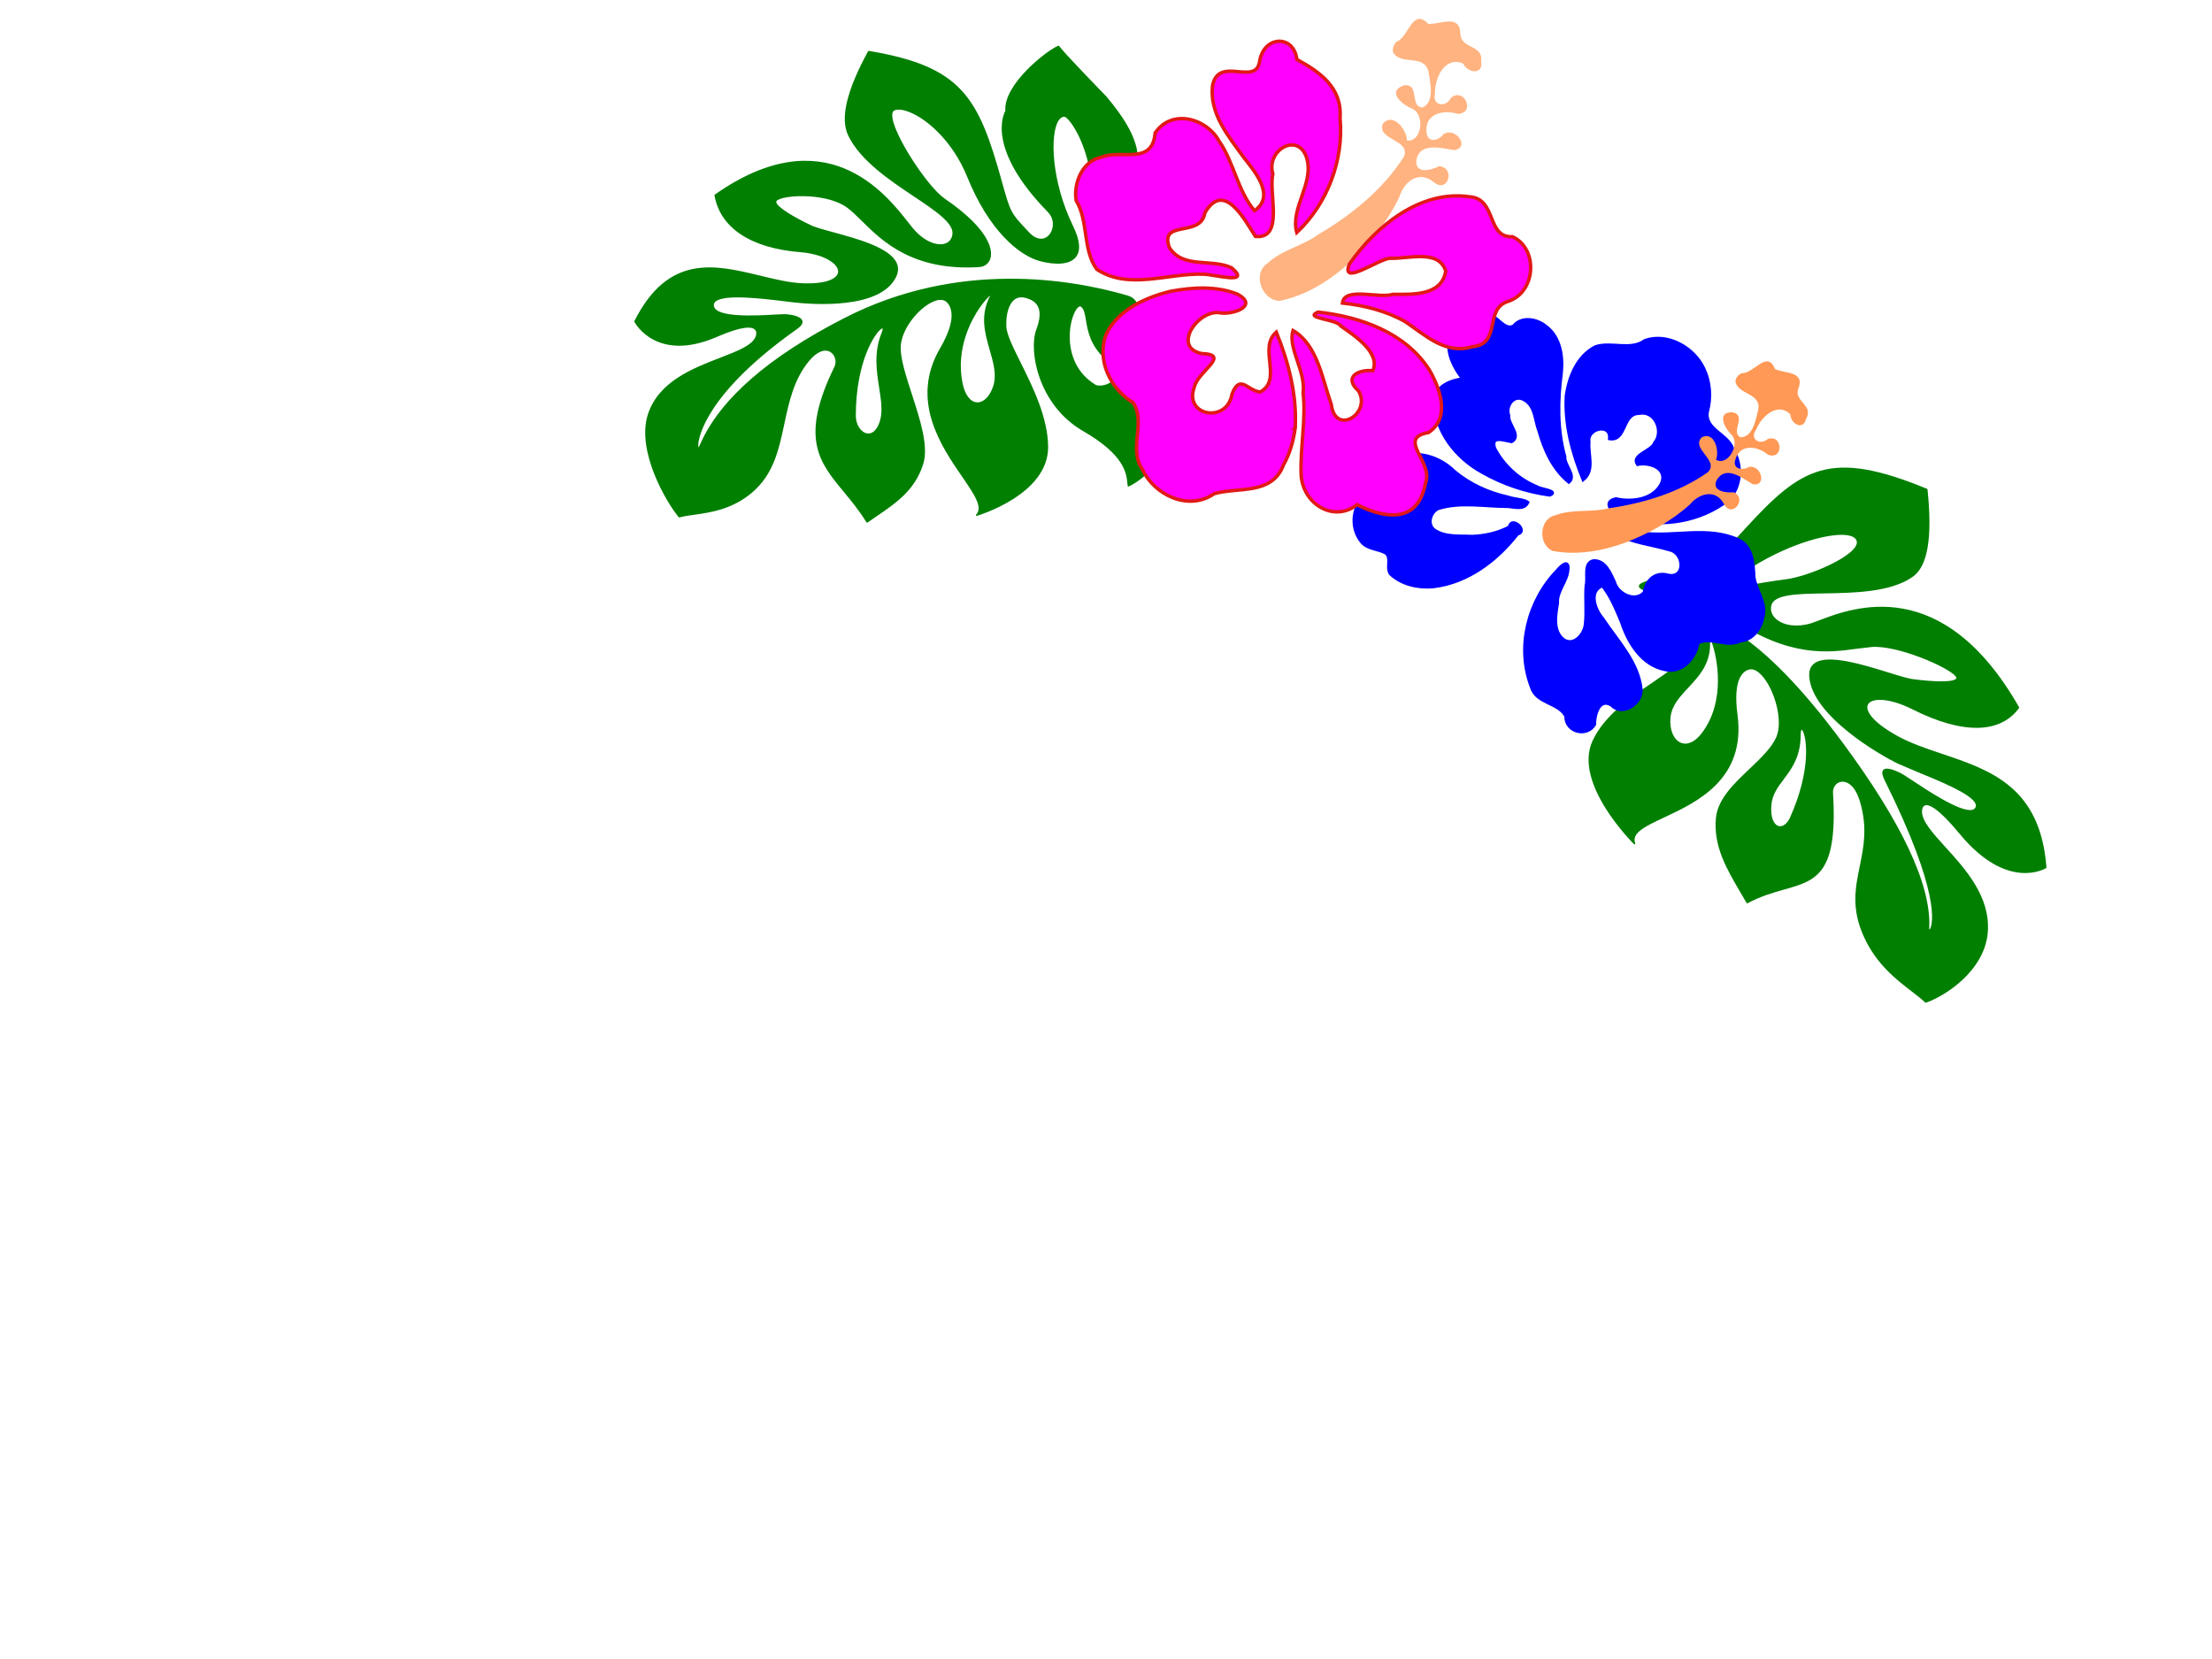 <?xml version="1.0"?><svg width="640" height="480" xmlns="http://www.w3.org/2000/svg">
 <title>hibiscus</title>
 <g>
  <title>Layer 1</title>
  <g transform="rotate(-29.305, 529.26, 220.105)" fill="#cdde87" id="g4206">
   <g fill="#cdde87" id="g4208">
    <g fill="#cdde87" id="g4214">
     <g fill="#cdde87" id="g4216">
      <path d="m494.382,194.568c1.287,1.603 3.712,1.788 6.653,0.508c1.393,-0.607 2.672,-1.346 3.846,-2.182c8.931,-6.366 11.685,-18.37 11.624,-20.661c-0.003,0.005 -0.016,0.027 -0.016,0.027c-1.247,2.852 -2.923,4.74 -4.822,6.094c-2.341,1.668 -5.018,2.523 -7.649,3.363c-2.37,0.756 -4.652,1.484 -6.497,2.799c-0.892,0.636 -1.68,1.409 -2.329,2.387c-1.885,2.84 -2.211,5.92 -0.81,7.665m12.812,34.807c0.859,0.896 2.523,0.693 4.141,-0.506l0,0c12.155,-9.002 15.573,-17.925 15.443,-20.157c-0.016,-0.271 -0.082,-0.332 -0.083,-0.333c-0.057,-0.014 -0.395,0.128 -0.957,1.125c-3.142,5.56 -7.097,7.299 -10.588,8.833c-2.594,1.14 -5.045,2.217 -6.747,4.725c-2.224,3.269 -2.041,5.443 -1.209,6.313m85.272,-63.8c-5.543,12.863 -10.803,19.386 -16.081,19.942c-7.732,0.808 -17.127,-4.26 -24.676,-8.331c-6.873,-3.707 -12.809,-6.908 -15.067,-4.464c-1.029,1.114 -1.275,2.594 -0.694,4.169c1.046,2.83 4.342,5.185 8.395,5.998l2.218,0.357c10.358,1.528 37.869,5.581 38.174,50.253c0.001,0.079 -0.04,0.148 -0.108,0.179c-8.432,3.888 -18.046,-1.344 -27.075,-14.732c-4.226,-6.26 -8.681,-8.756 -10.549,-7.552c-1.498,0.964 -1.615,4.723 2.987,12.139c2.31,3.723 5.405,7.147 8.682,10.772c9.921,10.976 20.179,22.326 10.272,43.486c-0.029,0.061 -0.087,0.101 -0.155,0.106c-0.13,0.008 -13.116,0.604 -16.987,-20.905c-1.763,-9.799 -3.617,-11.74 -4.563,-12.025c-0.817,-0.245 -1.435,0.552 -1.663,0.906c-1.552,2.412 -0.483,7.044 0.754,12.409c1.954,8.475 4.389,19.026 -1.397,27.608c-6.229,9.239 -19.888,10.018 -25.532,8.951c-0.085,-0.015 -0.155,-0.082 -0.18,-0.168c-0.405,-1.376 -1.065,-2.915 -1.828,-4.698c-2.12,-4.95 -5.021,-11.729 -4.344,-20.319c0.713,-9.069 4.725,-13.71 8.973,-18.623c3.656,-4.229 7.436,-8.602 9.169,-16.13c1.33,-5.792 -0.967,-7.367 -1.703,-7.712c-1.409,-0.661 -3.086,0.009 -3.817,1.526c-10.278,21.292 -16.561,19.781 -26.071,17.493c-3.208,-0.772 -6.844,-1.645 -11.115,-1.707c-0.057,-0.001 -0.114,-0.028 -0.157,-0.072c-0.043,-0.045 -0.069,-0.108 -0.069,-0.165l-0.053,-3.521c-0.155,-7.977 -0.302,-15.513 4.357,-22.244c3.128,-4.521 9.383,-6.107 15.431,-7.638c4.345,-1.1 8.447,-2.139 11.207,-4.188c4.24,-3.152 6.381,-12.555 5.096,-17.757c-0.305,-1.229 -0.946,-2.772 -2.277,-3.149c-1.851,-0.524 -5.534,0.043 -9.391,9.729c-6.956,17.468 -22.612,16.31 -32.973,15.545c-6.129,-0.454 -10.559,-0.781 -11.063,2.454c-0.015,0.098 -0.095,0.164 -0.191,0.162c-0.096,-0.003 -0.184,-0.074 -0.214,-0.174c-0.07,-0.237 -6.889,-23.881 4.145,-31.905c6.565,-4.772 15.827,-5.575 23.27,-6.22c5.014,-0.435 9.343,-0.81 11.162,-2.329c2.672,-2.227 3.883,-4.107 3.704,-5.746c-0.206,-1.876 -2.24,-3.26 -4.208,-4.597c-1.303,-0.887 -2.535,-1.724 -3.301,-2.712c-0.807,-1.036 -0.581,-2.496 0.549,-3.55c1.325,-1.236 3.668,-1.631 5.681,0.423c0.001,-0.001 2.837,2.703 2.837,2.703c7.588,6.999 17.98,16.584 23.186,57.957c3.573,28.399 2.172,48.097 -4.167,58.548c-0.228,0.375 -0.433,0.718 -0.447,0.841c0.027,-0.016 0.107,-0.019 0.241,-0.076c0.006,-0.003 0.069,-0.032 0.177,-0.109c1.154,-0.822 7.601,-7.043 9.456,-43.896c0.069,-1.381 0.355,-2.254 0.852,-2.608c0.12,-0.086 0.253,-0.141 0.397,-0.166c1.28,-0.219 3.142,2.127 4.348,4.202l1.325,2.523c2.451,4.786 7.548,14.746 10.847,15.924c0.464,0.167 0.861,0.147 1.215,-0.057c0.356,-0.207 0.557,-0.526 0.613,-0.975c0.371,-2.965 -5.608,-10.506 -9.974,-16.011l-3.773,-4.881c-3.424,-4.764 -15.177,-24.642 -10.128,-34.859c0.755,-1.528 1.846,-2.369 3.242,-2.498c4.688,-0.435 11.966,7.235 17.28,12.835c2.317,2.442 4.317,4.55 5.474,5.309c3.717,2.806 9.656,6.64 10.827,5.731c0.13,-0.1 0.115,-0.372 0.08,-0.581c-0.584,-3.423 -10.156,-15.998 -16.92,-19.242c0,0 -4.06,-1.699 -4.06,-1.699c-7.674,-3.012 -18.185,-7.137 -27.334,-25.208l-0.897,-1.596c-1.204,-2.055 -2.57,-4.384 -1.598,-5.652c0.955,-1.247 4.263,-2.09 21.891,4.935c5.757,2.294 18.994,3.808 22.387,1.312c0.56,-0.412 0.814,-0.897 0.777,-1.483c-0.038,-0.602 -0.399,-1.231 -1.072,-1.866c-3.526,-3.327 -15.615,-6.523 -28.999,-5.885c-15.562,0.743 -26.703,-4.327 -30.839,-9.681c-0.54,-0.697 -0.697,-1.207 -0.482,-1.556c0.668,-1.092 4.941,0.269 10.458,2.162l3.246,1.072c7.052,2.025 11.814,0.445 20.462,-2.42l0.578,-0.19c23.13,-7.651 32.903,-8.201 51.734,15.636c0.053,0.067 0.067,0.158 0.035,0.232" fill="#007f00" id="path4224"/>
     </g>
    </g>
   </g>
  </g>
  <g transform="rotate(-60.306, 271.268, 92.781)" fill="#89a02c" id="g3876">
   <g fill="#89a02c" id="g3878">
    <g fill="#89a02c" id="g3884">
     <g fill="#89a02c" id="g3886">
      <path d="m246.012,87.734c3.822,-3.045 8.153,-6.496 14.193,-7.275c1.111,-0.143 1.211,-0.399 1.213,-0.402l0,-0.002c0,-0.013 -0.018,-0.063 -0.119,-0.139c-1.32,-1.013 -11.494,-2.122 -25.681,5.965c-2.187,1.248 -3.431,3.658 -2.77,5.374c0.557,1.448 2.329,1.97 4.863,1.432c2.846,-0.607 5.497,-2.718 8.302,-4.953m34.403,13.768c-3.77,-0.311 -13.38,-0.308 -21.181,6.43c-2.651,2.293 -3.715,4.705 -2.848,6.459c0.833,1.683 3.321,2.378 6.341,1.771c3.393,-0.681 5.916,-3.272 8.59,-6.014c3.617,-3.712 7.361,-7.546 13.828,-7.724c-0.596,-0.268 -2.171,-0.711 -4.731,-0.923m12.25,28.491c1.403,-1.143 2.511,-2.046 2.664,-3.146c0.029,-0.201 -0.042,-0.356 -0.226,-0.487c-0.981,-0.708 -4.357,-0.336 -7.817,1.346c-2.754,1.338 -9.192,5.37 -9.487,13.871c-0.042,1.219 1.794,3.564 3.747,3.813c1.857,0.237 3.298,-1.495 4.063,-4.875c1.32,-5.853 4.635,-8.553 7.055,-10.522m41.087,-50.24l0.005,0l-0.005,0zm-76.56,-37.921c1.226,4.27 2.384,8.302 4.177,11.739c3.405,6.522 6.385,7.969 7.902,7.227c2.078,-1.017 2.49,-6.031 -0.469,-12.358c-6.084,-13.019 -5.379,-23.563 1.983,-29.688c0.066,-0.055 0.158,-0.067 0.236,-0.03c35.456,16.677 24.739,42.855 20.703,52.711l-0.838,2.12c-1.687,4.721 -0.854,8.396 0.719,9.945c0.933,0.918 2.114,1.152 3.417,0.676c3.091,-1.131 3.551,-7.636 4.082,-15.167c0.582,-8.265 1.31,-18.551 5.871,-25.19c3.114,-4.532 10.979,-6.86 24.044,-7.113c0.094,-0.002 0.18,0.056 0.212,0.144c9.44,25.641 4.05,34.205 -13.76,52.145c-6.537,6.583 -6.61,6.819 -8.479,12.842l-0.39,1.249c-0.604,1.928 -0.424,3.532 0.501,4.514c0.826,0.874 2.217,1.204 3.633,0.86c1.781,-0.432 3.146,-1.752 3.653,-3.534c6.995,-24.585 18.283,-25.169 19.309,-25.169c6.34,-4.3 20.954,1.638 23.969,3.943c0.083,0.064 0.11,0.176 0.064,0.271c-0.995,2.045 -5.884,18.983 -5.933,19.153c-5.251,14.233 -10.036,16.955 -16.225,19.249c-4.317,1.6 -8.136,1.623 -13.185,0.079c-7.348,-2.243 -10.479,0.911 -12.16,2.605c-0.691,0.697 -1.191,1.199 -1.661,0.801c-0.168,-0.142 -0.348,-0.424 -0.255,-0.955c0.33,-1.89 3.938,-5.864 10.635,-8.39c12.179,-4.597 19.634,-14.302 21.47,-19.34c0.372,-1.018 0.389,-1.583 0.283,-1.773c-0.312,-0.55 -0.93,-0.849 -1.839,-0.887c-4.699,-0.197 -16.25,6.849 -24.384,18.771c-2.605,3.817 -5.112,5.547 -7.451,5.141c-3.828,-0.665 -5.656,-6.679 -6.126,-8.505c-1.562,-6.076 0.437,-17.214 10.732,-30.253c7.047,-8.93 9.035,-19.034 7.9,-24.643c-0.342,-1.689 -0.952,-2.853 -1.72,-3.277c-0.336,-0.187 -0.779,-0.136 -1.315,0.149c-4.462,2.374 -13.03,19.157 -13.515,25.125c-1.382,17.029 -6.757,19.688 -8.372,20.098c-1.52,0.386 -3.001,-0.195 -3.87,-1.51c-10.613,-16.142 -7.394,-28.19 -5.263,-36.162c0.566,-2.119 1.055,-3.947 1.245,-5.579c0.808,-6.938 -5.125,-16.616 -7.799,-18.406c-0.4,-0.267 -0.72,-0.361 -0.901,-0.263c-1.314,0.717 -1.271,7.459 -0.922,11.817c0.018,1.331 0.685,3.902 1.454,6.878c1.789,6.907 4.238,16.367 1.375,20.334c-0.809,1.122 -2.006,1.748 -3.552,1.86c-10.521,0.769 -18.919,-16.907 -21.243,-22.344l-0.882,-2.102c-2.408,-5.773 -6.889,-16.519 -10.098,-17.436c-0.426,-0.122 -0.805,-0.059 -1.159,0.191c-2.95,2.089 3.68,12.292 6.513,16.649l1.341,2.121c0.956,1.689 2.017,4.587 1.027,5.645c-0.513,0.546 -1.442,0.508 -2.765,-0.113c-29.897,-14.022 -41.873,-8.988 -43.14,-8.367c-0.553,0.271 -0.74,0.457 -0.815,0.56c0.213,0.013 0.65,-0.031 1.126,-0.08c14.047,-1.469 31.671,4.662 52.378,18.22c30.839,20.192 42.168,51.218 46.177,67.914c0.572,2.367 -0.712,3.769 -1.292,4.262c-0.914,0.779 -2.071,1.081 -2.875,0.75c-0.53,-0.217 -0.848,-0.688 -0.901,-1.325c-0.046,-0.559 -0.451,-1.84 -1.406,-2.241c-0.753,-0.315 -1.696,-0.015 -2.797,0.892c-1.326,1.091 -1.088,3.369 -0.788,6.254c0.397,3.808 0.89,8.546 -2.073,12.78c-4.077,5.832 -9.478,9.319 -16.053,10.361c-8.861,1.405 -17.062,-2.151 -19.645,-4.091c-0.056,-0.043 -0.092,-0.106 -0.092,-0.176c0.001,-0.07 0.031,-0.133 0.087,-0.174l0.626,-0.456c2.338,-1.652 6.69,-4.729 6.759,-18.617c0.072,-15.048 12.433,-25.257 18.764,-26.282c3.161,-0.513 5.159,-1.481 6.105,-2.959c0.729,-1.14 0.831,-2.581 0.315,-4.405c-0.35,-1.236 -1.056,-2.067 -2.097,-2.47c-1.856,-0.716 -4.757,-0.035 -7.766,1.826c-1.965,1.213 -4.315,4.713 -7.035,8.767c-4.405,6.562 -9.885,14.728 -17.246,19.001c-12.003,6.971 -27.409,-7.851 -27.563,-8.001c-0.072,-0.07 -0.087,-0.179 -0.037,-0.266c0.049,-0.087 0.151,-0.131 0.249,-0.105c2.811,0.728 4.795,-3.366 7.541,-9.031c4.641,-9.576 11.653,-24.046 29.106,-23.877c9.653,0.095 11.972,-3.005 12.496,-4.861c0.412,-1.466 -0.694,-2.698 -1.694,-3.473c-3.682,-2.856 -11.784,-4.226 -16.324,-1.645c-3.012,1.712 -6.45,5.485 -10.089,9.479c-5.238,5.749 -10.654,11.694 -15.869,12.849c-7.745,1.716 -13.685,-1.191 -19.972,-4.266l-2.765,-1.335c-0.054,-0.026 -0.095,-0.075 -0.115,-0.132c-0.018,-0.057 -0.013,-0.12 0.016,-0.173c1.899,-3.46 3.154,-6.775 4.366,-9.982c3.989,-10.555 7.141,-18.892 30.094,-20.354c1.655,-0.106 3.072,-1.478 3.161,-3.061c0.111,-1.992 -1.856,-3.541 -5.261,-4.139c-6.854,-1.205 -13.209,0.821 -19.354,2.778c-7.272,2.317 -14.141,4.506 -21.75,1.81c-7.199,-2.549 -11.133,-7.648 -14.005,-11.369c-1.033,-1.339 -1.925,-2.495 -2.812,-3.361c-0.062,-0.061 -0.083,-0.152 -0.053,-0.233c1.916,-5.209 10.547,-20.218 21.399,-22.487c9.796,-2.047 18.024,4.668 24.635,10.065c4.172,3.405 7.776,6.346 10.464,5.842c0.402,-0.076 1.363,-0.344 1.565,-1.199c0.276,-1.171 -0.761,-3.588 -7.262,-8.459c-15.159,-11.357 -8.355,-22.455 -8.058,-22.92c0.039,-0.061 0.104,-0.099 0.176,-0.102c21.915,-1.126 25.76,12.257 29.48,25.2" fill="#007f00" id="path3894"/>
     </g>
    </g>
   </g>
  </g>
  <path transform="rotate(122.62, 399.973, 50.022)" d="m365.779,67.039c-2.832,-2.343 -10.859,1.608 -9.275,-4.96c-1.627,-3.003 -7.493,-6.01 -2.588,-9.372c3.677,-2.463 -0.994,-7.268 3.443,-9.33c3.04,-2.768 5.014,1.396 3.375,4.005c0.988,5.751 8.088,4.661 11.639,2.255c3.581,-1.203 1.861,-4.977 -1.306,-4.597c-4.876,-1.429 -0.273,-8.561 2.768,-4.185c1.112,4.228 5.159,8.062 9.194,4.858c2.816,-1.913 0.435,-4.415 -2.04,-4.546c-3.608,-1.622 -1.145,-8.562 2.17,-5.22c1.632,3.626 3.496,10.026 8.605,7.689c3.479,-1.982 -0.218,-5.227 -2.223,-6.322c-2.452,-4.349 5.449,-6.646 4.661,-1.165c-0.576,5.563 4.65,7.216 8.94,5.994c7.841,-0.995 15.83,-0.065 23.498,1.779c7.527,2.006 14.999,5.443 20.559,11.187c2.691,4.483 -2.416,10.946 -7.186,8.847c-5.637,-1.402 -9.838,-5.984 -15.231,-8.008c-10,-5.06 -20.933,-8.674 -32.147,-8.637c-5.251,0.989 0.276,9.258 -4.725,10.273c-4.673,-0.719 -1.965,-7.181 0.357,-8.467c-1.804,-3.923 -8.969,-0.573 -8.605,3.491c0.671,3.146 -0.13,9.145 -4.332,5.857c-3.255,-3.565 4.503,-4.745 2.409,-8.054c-3.376,-2.071 -7.192,2.015 -9.661,4.201c-3.606,3.802 2.74,7.482 0.931,11.448c-0.768,1.007 -2.078,1.212 -3.229,0.979z" fill="#ffb380" id="path7490"/>
  <path stroke="#0000ff" d="m401.946,138.732c2.377,-3.653 8.038,-2.886 10.362,-6.594c-1.619,-4.034 -0.423,-9.919 4.312,-11.328c6.425,-2.231 13.093,1.394 17.692,5.589c3.174,2.436 6.351,4.992 10.133,6.495c2.91,-3.365 -1.475,-7.189 -4.676,-8.277c-6.966,-3.534 -15.276,-5.827 -19.946,-12.426c-2.054,-3.37 0.827,-9.344 5.273,-8.018c4.337,0.148 2.791,-5.223 1.496,-7.316c0.1,-4.465 6.236,-5.944 8.306,-2.005c3.891,2.448 9.215,-1.041 12.764,2.32c9.641,7.775 13.296,21.286 10.304,32.904c-0.332,1.927 -1.28,4.802 -2.574,1.664c-1.397,-3.096 -0.156,-6.796 -2.103,-9.732c-1.239,-3.278 -2.684,-7.691 -6.775,-8.332c-3.668,-0.323 -4.555,4.424 -3.336,7.041c1.467,3.432 3.76,6.482 5.359,9.869c0.587,2.294 4.02,5.314 1.643,7.261c-2.862,1.691 -5.863,-0.763 -8.131,-2.34c-2.495,-2.648 -8.348,-2.306 -9.107,1.678c1.225,3.192 0.299,6.755 -3.557,7.694c-4.96,1.663 -0.821,8.049 3.388,6.633c5.295,-1.219 10.431,-3.626 15.978,-3.634c2.369,3.668 -5.145,2.285 -7.086,3.973c-8.431,3.559 -15.118,11.034 -24.659,11.955c-4.534,0.471 -7.283,-3.782 -9.307,-7.045c-2.471,-3.19 -7.193,-4.772 -8.079,-9.03c-1.118,-3.062 -0.559,-7.021 2.327,-8.999l-0.001,0zm71.321,-5.062c1.37,-9.551 5.474,-19.297 13.573,-25.293c3.55,-2.485 8.15,-3.932 12.507,-2.928c2.049,0.928 1.844,3.952 4.092,4.609c2.619,0.038 5.206,-1.711 7.84,-0.675c5.039,1.889 7.885,8.347 5.087,13c-1.616,1.431 -4.466,3.62 -2.683,5.987c1.802,2.073 2.23,5.501 0.127,7.532c-3.546,4.555 -10.167,5.908 -15.649,4.41c-5.76,-1.04 -11.74,-0.51 -17.298,1.231c-1.84,0.301 -4.215,1.645 -5.654,1.514c-0.237,-2.515 2.852,-2.98 4.597,-3.931c5.775,-3.27 12.43,-5.471 17.017,-10.398c1.499,-2.014 0.641,-5.736 -2.189,-6.044c-3.906,-0.254 -7.155,2.228 -10.447,3.872c-3.177,1.995 -6.015,4.575 -7.998,7.72c1.229,3.078 -5.399,1.686 -2.922,-0.606l0,0zm7.477,41.771c-3.664,-7.445 -9.686,-13.522 -16.237,-18.66c-1.562,3.998 2.518,6.958 3.998,10.276c2.526,3.037 -2.813,8.113 -4.797,3.812c-4.552,1.754 0.612,8.088 -3.718,10.556c-3.608,3.217 -8.965,-0.965 -8.231,-5.154c-0.489,-2.56 4.215,-6.469 1.27,-7.859c-2.544,2.253 -7.934,3.383 -8.765,-1.053c-0.629,-5.302 4.49,-9.354 9.245,-10.776c3.783,-3.405 -3.709,-4.761 -5.961,-2.886c-9.942,2.225 -18.507,9.467 -22.341,18.604c-1.539,5.154 1.297,10.976 6.08,13.508c3.304,3.115 9.913,0.821 11.757,5.732c1.099,4.214 3.539,7.897 7.196,10.437c5.484,3.78 14.057,3.767 18.619,-1.408c2.107,-4.735 8.278,-5.088 11.524,-8.65c3.267,-4.902 2.4,-11.302 0.361,-16.479l0,0zm37.328,-2.985c-1.52,-3.775 -5.247,-6.155 -8.958,-7.655c2.84,-2.059 5.807,-5.749 4.052,-9.317c-4.209,-7.733 -13.577,-11.5 -22.278,-11.328c-6.888,-0.001 -13.799,1.379 -20.148,3.939c-1.901,2.308 3.208,0.023 4.349,0.175c5.624,-0.762 11.535,0.598 16.227,3.645c2.981,2.846 -1.424,3.382 -3.375,4.17c-1.594,2.899 3.472,3.696 4.514,6.081c2.222,1.869 1.84,6.208 -1.608,6.246c-3.821,0.098 -5.743,-3.714 -8.345,-5.783c-4.043,-3.973 -8.937,-7.552 -14.738,-8.525c-0.96,2.626 3.648,3.52 4.663,5.727c5.834,5.786 9.816,13.031 12.864,20.498c1.947,4.389 5.344,8.913 10.6,9.549c3.291,0.583 7.56,-0.966 8.061,-4.526c1.831,-2.835 6.041,0.747 8.772,-1.186c3.701,-0.879 6.028,-4.395 5.979,-7.979c0.047,-1.267 -0.15,-2.549 -0.631,-3.731l0,0z" transform="rotate(-150.296, 458.898, 148.611)" fill="#0000ff" id="svg_1"/>
  <path d="m471.842,107.214c2.119,-2.588 -1.454,-9.921 4.487,-8.474c2.716,-1.486 5.436,-6.847 8.478,-2.365c2.227,3.36 6.574,-0.908 8.439,3.146c2.505,2.778 -1.263,4.581 -3.622,3.085c-5.203,0.902 -4.217,7.389 -2.04,10.634c1.088,3.272 4.502,1.699 4.158,-1.194c1.293,-4.455 7.744,-0.249 3.786,2.529c-3.825,1.017 -7.293,4.713 -4.395,8.401c1.73,2.572 3.994,0.397 4.112,-1.863c1.467,-3.298 7.746,-1.047 4.722,1.982c-3.28,1.491 -9.069,3.194 -6.955,7.862c1.793,3.179 4.729,-0.199 5.718,-2.032c3.934,-2.24 6.013,4.979 1.054,4.26c-5.032,-0.527 -6.527,4.249 -5.421,8.168c0.9,7.165 0.058,14.465 -1.61,21.471c-1.814,6.878 -4.924,13.705 -10.119,18.785c-4.056,2.459 -9.901,-2.208 -8.003,-6.566c1.269,-5.151 5.413,-8.988 7.244,-13.917c4.577,-9.137 7.846,-19.126 7.813,-29.374c-0.895,-4.798 -8.375,0.252 -9.293,-4.316c0.651,-4.271 6.496,-1.796 7.659,0.325c3.548,-1.648 0.519,-8.194 -3.158,-7.862c-2.846,0.612 -8.272,-0.118 -5.298,-3.959c3.225,-2.973 4.292,4.115 7.285,2.202c1.874,-3.086 -1.823,-6.572 -3.8,-8.827c-3.438,-3.296 -6.768,2.503 -10.355,0.849c-0.911,-0.701 -1.097,-1.897 -0.886,-2.95z" transform="rotate(55.059, 487.236, 138.457)" fill="#ff9955" id="svg_4"/>
  <path d="m791.291,178.502c2.343,-2.892 -1.607,-11.085 4.96,-9.469c3.003,-1.66 6.011,-7.65 9.373,-2.641c2.462,3.753 7.267,-1.015 9.329,3.514c2.769,3.104 -1.396,5.119 -4.004,3.447c-5.752,1.008 -4.662,8.256 -2.256,11.881c1.204,3.656 4.977,1.899 4.597,-1.334c1.43,-4.977 8.561,-0.277 4.186,2.827c-4.228,1.135 -8.062,5.265 -4.858,9.386c1.912,2.874 4.414,0.444 4.545,-2.082c1.622,-3.684 8.563,-1.17 5.22,2.215c-3.626,1.665 -10.025,3.568 -7.688,8.784c1.981,3.552 5.227,-0.222 6.321,-2.271c4.349,-2.502 6.647,5.564 1.165,4.76c-5.563,-0.588 -7.215,4.748 -5.993,9.127c0.995,8.005 0.064,16.161 -1.78,23.989c-2.005,7.685 -5.443,15.313 -11.186,20.989c-4.484,2.747 -10.946,-2.466 -8.848,-7.336c1.403,-5.755 5.984,-10.043 8.009,-15.549c5.06,-10.21 8.673,-21.371 8.636,-32.821c-0.988,-5.36 -9.258,0.282 -10.273,-4.822c0.72,-4.772 7.182,-2.006 8.468,0.363c3.922,-1.841 0.573,-9.156 -3.491,-8.784c-3.146,0.684 -9.145,-0.132 -5.858,-4.423c3.566,-3.323 4.745,4.597 8.054,2.46c2.071,-3.448 -2.015,-7.343 -4.201,-9.863c-3.801,-3.683 -7.482,2.797 -11.448,0.949c-1.006,-0.784 -1.212,-2.12 -0.979,-3.296z" fill="#ff9955" id="svg_6"/>
  <path d="m685.957,95.959c3.189,-5.417 10.788,-4.28 13.908,-9.779c-2.173,-5.983 -0.568,-14.712 5.787,-16.801c8.623,-3.309 17.575,2.067 23.747,8.288c4.26,3.613 8.524,7.404 13.601,9.633c3.905,-4.99 -1.98,-10.661 -6.277,-12.275c-9.35,-5.242 -20.502,-8.642 -26.771,-18.43c-2.758,-4.998 1.11,-13.858 7.078,-11.891c5.82,0.22 3.745,-7.747 2.007,-10.85c0.134,-6.623 8.37,-8.818 11.148,-2.975c5.223,3.631 12.369,-1.543 17.132,3.442c12.941,11.531 17.846,31.569 13.83,48.8c-0.445,2.858 -1.717,7.122 -3.455,2.468c-1.874,-4.591 -0.209,-10.08 -2.822,-14.434c-1.662,-4.861 -3.603,-11.406 -9.093,-12.357c-4.923,-0.48 -6.114,6.561 -4.478,10.443c1.968,5.09 5.047,9.613 7.192,14.637c0.789,3.403 5.396,7.88 2.207,10.769c-3.842,2.507 -7.87,-1.132 -10.915,-3.471c-3.348,-3.928 -11.205,-3.421 -12.223,2.488c1.645,4.735 0.402,10.019 -4.775,11.412c-6.657,2.466 -1.102,11.937 4.548,9.838c7.107,-1.808 14.001,-5.379 21.446,-5.39c3.18,5.44 -6.906,3.388 -9.511,5.892c-11.316,5.278 -20.292,16.365 -33.098,17.731c-6.085,0.699 -9.775,-5.609 -12.491,-10.449c-3.317,-4.73 -9.655,-7.077 -10.844,-13.392c-1.502,-4.542 -0.751,-10.413 3.122,-13.347l0,0zm95.728,-7.507c1.839,-14.166 7.347,-28.621 18.217,-37.513c4.765,-3.686 10.94,-5.832 16.788,-4.343c2.75,1.377 2.474,5.862 5.492,6.837c3.516,0.055 6.988,-2.538 10.524,-1.002c6.762,2.802 10.583,12.379 6.827,19.281c-2.168,2.121 -5.994,5.368 -3.6,8.879c2.418,3.074 2.992,8.159 0.169,11.17c-4.759,6.757 -13.646,8.763 -21.004,6.542c-7.731,-1.543 -15.758,-0.757 -23.218,1.825c-2.469,0.447 -5.658,2.439 -7.589,2.246c-0.317,-3.73 3.829,-4.42 6.171,-5.831c7.75,-4.85 16.684,-8.114 22.84,-15.421c2.013,-2.987 0.86,-8.507 -2.938,-8.964c-5.243,-0.376 -9.603,3.304 -14.022,5.743c-4.264,2.959 -8.073,6.785 -10.736,11.45c1.65,4.564 -7.246,2.5 -3.921,-0.9l0,0.001zm10.036,61.95c-4.918,-11.041 -13.001,-20.054 -21.794,-27.675c-2.097,5.931 3.38,10.32 5.367,15.242c3.389,4.503 -3.777,12.033 -6.44,5.653c-6.109,2.602 0.823,11.995 -4.99,15.656c-4.843,4.771 -12.033,-1.431 -11.047,-7.644c-0.656,-3.796 5.657,-9.595 1.704,-11.657c-3.414,3.343 -10.65,5.018 -11.764,-1.56c-0.845,-7.864 6.027,-13.874 12.408,-15.983c5.078,-5.05 -4.977,-7.06 -8.001,-4.28c-13.345,3.3 -24.84,14.041 -29.986,27.591c-2.066,7.645 1.74,16.279 8.161,20.036c4.434,4.618 13.305,1.216 15.781,8.5c1.473,6.25 4.749,11.712 9.658,15.479c7.361,5.607 18.867,5.587 24.991,-2.087c2.827,-7.023 11.11,-7.547 15.468,-12.83c4.384,-7.271 3.22,-16.762 0.484,-24.441l0,0zm50.101,-4.427c-2.04,-5.599 -7.041,-9.128 -12.023,-11.352c3.812,-3.054 7.794,-8.527 5.44,-13.819c-5.651,-11.469 -18.225,-17.055 -29.903,-16.801c-9.245,-0.001 -18.522,2.046 -27.043,5.842c-2.552,3.423 4.306,0.034 5.838,0.26c7.548,-1.13 15.481,0.887 21.78,5.406c4,4.221 -1.912,5.016 -4.53,6.185c-2.14,4.3 4.66,5.482 6.059,9.018c2.982,2.773 2.469,9.208 -2.159,9.264c-5.129,0.145 -7.708,-5.508 -11.2,-8.577c-5.427,-5.892 -11.996,-11.201 -19.782,-12.643c-1.289,3.894 4.896,5.221 6.258,8.494c7.831,8.581 13.175,19.325 17.266,30.401c2.614,6.508 7.173,13.218 14.229,14.162c4.417,0.865 10.146,-1.433 10.819,-6.712c2.458,-4.206 8.109,1.107 11.773,-1.76c4.969,-1.303 8.091,-6.518 8.026,-11.833c0.064,-1.879 -0.202,-3.781 -0.848,-5.535l0,0z" fill="#ffd400" id="svg_3"/>
  <path transform="rotate(117.702, 368.332, 84.846)" stroke="#e21818" d="m356.569,147.093c-4.715,-3.778 -4.58,-14.208 -13.453,-10.489c-8.567,-0.943 -10.615,-11.239 -6.571,-17.346c3.46,-6.773 10.275,-11.466 13.142,-18.57c-6.746,-3.515 -10.163,5.429 -12.241,10.008c-3.279,6.599 -6.533,14.597 -14.103,17.561c-8.744,2.612 -5.574,-11.29 -12.653,-8.771c-7.141,2.379 -11.486,-5.123 -5.451,-9.291c0.125,-7.437 0.995,-15.367 9.191,-18.942c10.126,-6.6 23.613,-8.327 35.155,-4.317c-5.425,5.054 -14.918,2.074 -20.45,7.501c-5.674,5.728 3.522,11.562 8.669,6.491c5.517,-1.385 15.159,-11.777 18.347,-3.92c-2.77,4.902 -10.283,15.667 0.77,16.119c6.984,-2.375 7.758,10.907 13.663,4.419c3.657,-6.398 -2.924,-12.205 -3.194,-18.661c1.742,-7.625 4.013,3.664 5.424,6.353c4.411,9.223 14.23,16.963 13.087,27.998c-3.131,6.312 -11.162,8.487 -14.849,14.525c-4.112,3.093 -11.045,3.707 -14.483,-0.668l0,0zm-5.967,-77.876c-13.653,-1.758 -28.635,-8.335 -33.375,-21.642c-3.328,-7.39 8.279,-9.862 4.416,-16.463c-0.447,-8.233 11.004,-13.575 17.19,-7.542c5.168,5.187 11.71,-4.157 16.368,3.012c5.733,5.75 3.395,13.631 2.628,20.548c-0.205,6.372 1.33,12.689 3.676,18.622c-4.517,1.684 -5.983,-8.805 -9.022,-11.755c-2.517,-4.778 -6.03,-12.798 -13.084,-10.391c-4.741,4.872 2.049,11.257 4.259,16.023c1.815,2.879 13.969,8.876 6.944,9.588l0,0l0,0zm49.246,-8.164c-8.775,4.004 -15.944,10.573 -21.999,17.729c6.577,2.602 11.224,-8.11 17.498,-3.933c1.445,3.396 -2.069,7.674 4.341,6.946c8.204,-2.749 12.185,9.388 3.33,10.593c-4.624,1.273 -13.39,-5.171 -9.63,2.644c2.477,8.689 -11.408,6.811 -13.035,0.399c-1.473,-3.566 -6.881,-8.471 -7.01,-1.615c0.654,6.434 4.263,12.456 8.284,17.566c4.811,5.413 11.454,10.759 19.254,10.723c8.354,-0.75 13.885,-8.61 14.293,-16.139c3.305,-5.987 12.679,-4.982 15.898,-11.43c4.924,-6.466 4.49,-17.439 -3.464,-21.562c-5.023,-5.205 -7.301,-15.072 -16.757,-13.889c-3.764,-0.118 -7.498,0.705 -11.003,1.967l0,0.001zm-3.518,-40.759c-6.33,0.736 -7.477,13.525 -13.216,5.996c-6.855,-3.777 -13.011,3.176 -16.194,8.257c-6.351,11.183 -4.298,24.822 0.177,36.236c3.638,3.055 -0.761,-5.762 0.501,-7.643c0.622,-4.63 1.374,-13.827 7.153,-14.274c1.546,3.848 5.63,6.853 7.118,0.902c4.08,-6.361 14.704,-0.072 7.103,5.21c-5.356,5.797 -13.39,11.537 -13.777,19.731c5.092,-0.842 8.74,-8.83 14.571,-10.945c6.614,-4.466 14.551,-6.61 21.399,-10.59c7.184,-4.41 7.788,-14.776 0.018,-18.307c-0.058,-7.115 -2.271,-16.979 -12.253,-15.185l-1.322,0.238l-1.278,0.374l0,0l0,0z" fill="#ff00ff" id="path7488"/>
 </g>
</svg>